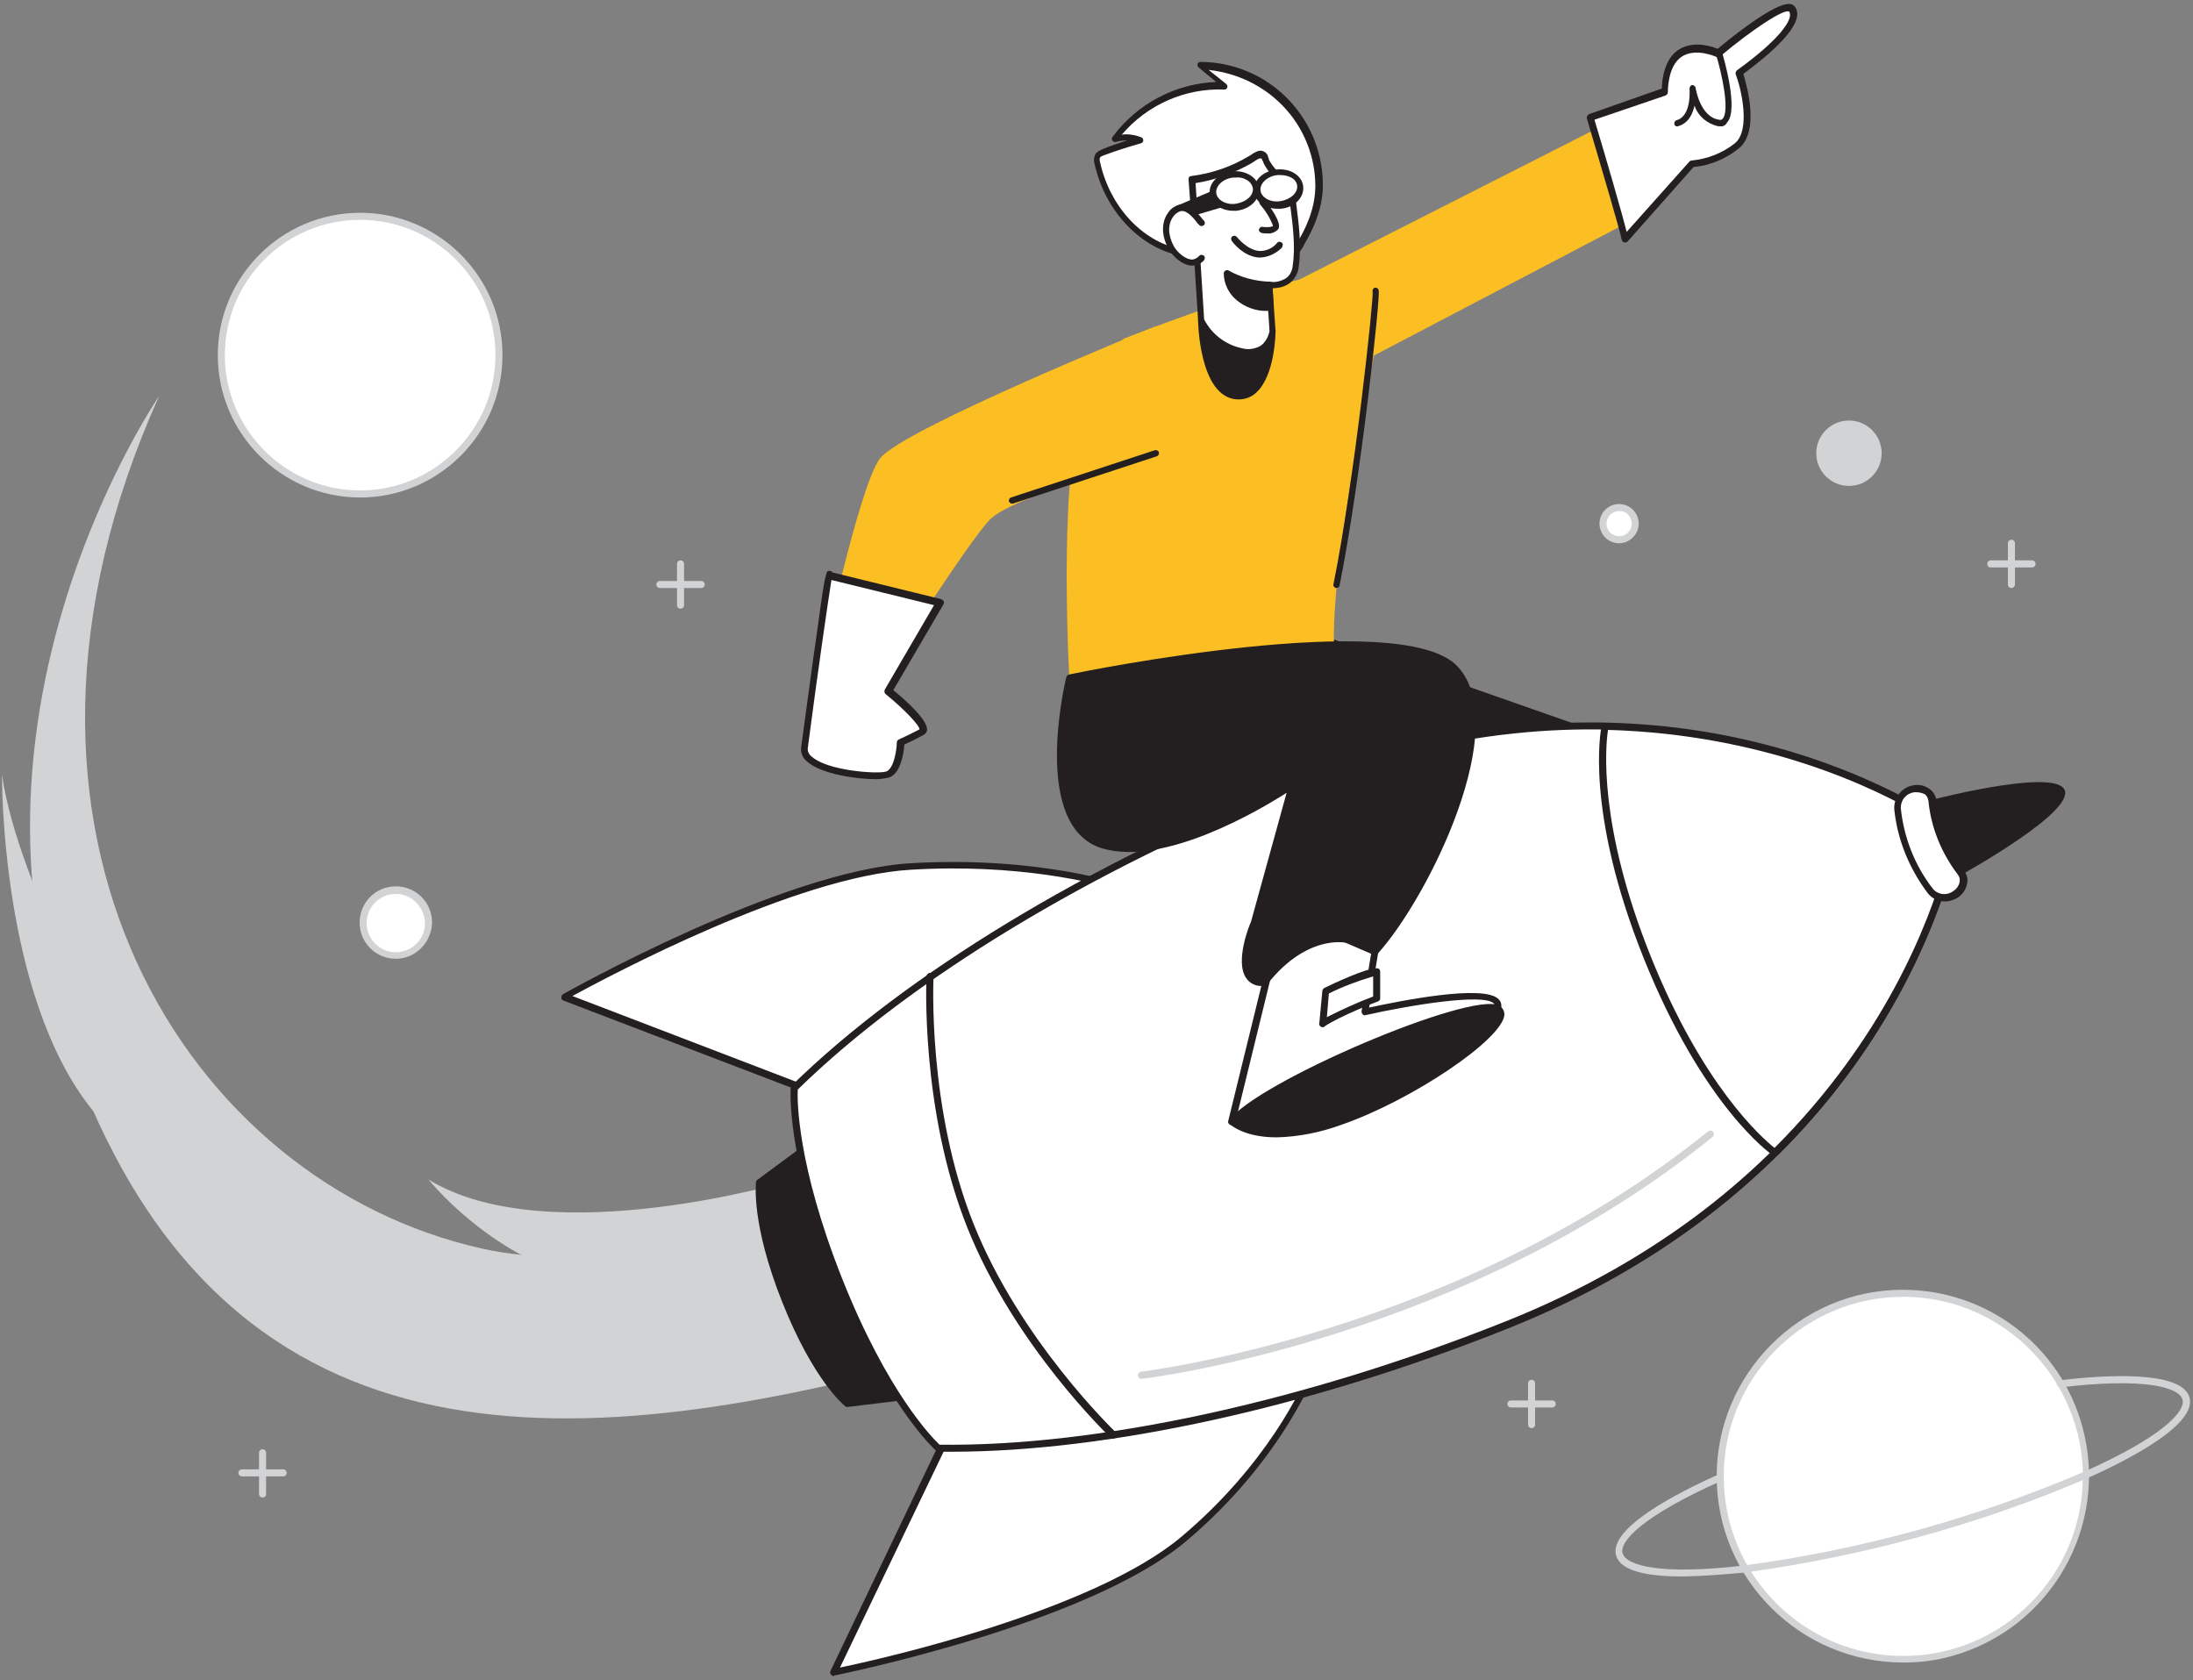 <svg width="436" height="334" viewBox="0 0 436 334" fill="none" xmlns="http://www.w3.org/2000/svg">
<rect x="0" y="0" width="436" height="334" fill="#808080" stroke="none"/>
<g clip-path="url(#clip0_5_634)">
<path d="M265.1 127.8L356.7 159.9L308.6 172.2L252.3 144.4L265.1 127.8Z" fill="#231F20"/>
<path d="M308.6 172.8C308.5 172.8 308.4 172.8 308.3 172.7L252 144.9C251.7 144.8 251.6 144.4 251.7 144.1C251.7 144.1 251.7 144 251.8 144L264.7 127.4C264.9 127.2 265.1 127.1 265.4 127.2L357 159.3C357.3 159.4 357.4 159.6 357.4 159.9C357.4 160.2 357.2 160.4 356.9 160.5L308.8 172.8C308.7 172.8 308.7 172.8 308.6 172.8ZM253.2 144.2L308.7 171.6L354.6 159.8L265.4 128.5L253.2 144.2Z" fill="#231F20"/>
<path d="M71.6 98.2C86.843 98.2 99.2 85.843 99.2 70.6C99.2 55.357 86.843 43 71.6 43C56.357 43 44 55.357 44 70.6C44 85.843 56.357 98.2 71.6 98.2Z" fill="white"/>
<path d="M71.6 98.9C56 98.9 43.3 86.2 43.3 70.6C43.3 55 56 42.3 71.6 42.3C87.2 42.3 99.9 55 99.9 70.6C99.9 86.2 87.2 98.9 71.6 98.9ZM71.6 43.7C56.7 43.7 44.7 55.8 44.7 70.6C44.7 85.4 56.8 97.5 71.6 97.5C86.4 97.5 98.5 85.4 98.5 70.6C98.5 55.7 86.4 43.7 71.6 43.7Z" fill="#D1D3D4"/>
<path d="M78.7 190C82.29 190 85.2 187.09 85.2 183.5C85.2 179.91 82.29 177 78.7 177C75.11 177 72.2 179.91 72.2 183.5C72.2 187.09 75.11 190 78.7 190Z" fill="white"/>
<path d="M78.7 190.6C74.7 190.6 71.5 187.4 71.5 183.4C71.5 179.4 74.7 176.2 78.7 176.2C82.7 176.2 85.9 179.4 85.9 183.4C85.8 187.4 82.6 190.6 78.7 190.6ZM78.7 177.7C75.5 177.7 72.9 180.3 72.9 183.5C72.9 186.7 75.5 189.3 78.7 189.3C81.9 189.3 84.5 186.7 84.5 183.5C84.4 180.3 81.8 177.7 78.7 177.7Z" fill="#D1D3D4"/>
<path d="M321.9 107.3C323.667 107.3 325.1 105.867 325.1 104.1C325.1 102.333 323.667 100.9 321.9 100.9C320.133 100.9 318.7 102.333 318.7 104.1C318.7 105.867 320.133 107.3 321.9 107.3Z" fill="white"/>
<path d="M321.9 108C319.7 108 318 106.2 318 104.1C318 101.9 319.8 100.2 321.9 100.2C324.1 100.2 325.8 102 325.8 104.1C325.8 106.2 324 108 321.9 108ZM321.9 101.6C320.5 101.6 319.4 102.7 319.4 104.1C319.4 105.5 320.5 106.6 321.9 106.6C323.3 106.6 324.4 105.5 324.4 104.1C324.4 102.7 323.3 101.5 321.9 101.6C321.9 101.5 321.9 101.5 321.9 101.6Z" fill="#D1D3D4"/>
<path d="M367.6 96.6C371.19 96.6 374.1 93.69 374.1 90.1C374.1 86.51 371.19 83.6 367.6 83.6C364.01 83.6 361.1 86.51 361.1 90.1C361.1 93.69 364.01 96.6 367.6 96.6Z" fill="#D1D3D4"/>
<path d="M378.4 329.9C398.503 329.9 414.8 313.603 414.8 293.5C414.8 273.397 398.503 257.1 378.4 257.1C358.297 257.1 342 273.397 342 293.5C342 313.603 358.297 329.9 378.4 329.9Z" fill="white"/>
<path d="M378.4 330.5C357.9 330.5 341.3 313.9 341.3 293.5C341.3 273.1 357.9 256.4 378.3 256.4C395 256.4 409.6 267.5 414 283.6C419.4 303.3 407.8 323.7 388.1 329.2C385 330.1 381.7 330.5 378.4 330.5ZM378.4 257.8C358.7 257.8 342.7 273.8 342.7 293.5C342.7 313.2 358.7 329.2 378.4 329.2C398.1 329.2 414.1 313.2 414.1 293.5C414.1 290.3 413.7 287.1 412.8 284C408.4 268.5 394.4 257.8 378.4 257.8Z" fill="#D1D3D4"/>
<path d="M334.6 313.4C328.1 313.4 322.2 312.5 321.3 309.2C319.8 303.8 333.4 296.8 341.7 293.1C342.1 292.9 342.5 293.1 342.6 293.5C342.8 293.9 342.6 294.3 342.2 294.4C326.7 301.3 321.9 306.4 322.6 308.8C323.3 311.2 330 313.2 346.8 311.2C370 308.1 392.8 301.8 414.3 292.6C429.8 285.7 434.6 280.6 433.9 278.2C433.2 275.8 426.5 273.8 409.7 275.8C409.3 275.8 409 275.6 408.9 275.2C408.9 274.8 409.1 274.5 409.5 274.4C418.5 273.3 433.8 272.4 435.3 277.8C436.8 283.2 423.2 290.2 414.9 293.9C393.2 303.2 370.3 309.4 347 312.6C342.9 313 338.7 313.3 334.6 313.4Z" fill="#D1D3D4"/>
<path d="M304.5 283.9C304.1 283.9 303.8 283.6 303.8 283.2V275C303.8 274.6 304.1 274.3 304.5 274.3C304.9 274.3 305.2 274.6 305.2 275V283.2C305.2 283.6 304.9 283.9 304.5 283.9Z" fill="#D1D3D4"/>
<path d="M308.6 279.8H300.4C300 279.8 299.7 279.5 299.7 279.1C299.7 278.7 300 278.4 300.4 278.4H308.6C309 278.4 309.3 278.7 309.3 279.1C309.3 279.5 309 279.8 308.6 279.8Z" fill="#D1D3D4"/>
<path d="M399.9 116.9C399.5 116.9 399.2 116.6 399.2 116.2V108C399.2 107.6 399.5 107.3 399.9 107.3C400.3 107.3 400.6 107.6 400.6 108V116.2C400.6 116.6 400.2 116.9 399.9 116.9Z" fill="#D1D3D4"/>
<path d="M404 112.8H395.8C395.4 112.8 395.1 112.5 395.1 112.1C395.1 111.7 395.4 111.4 395.8 111.4H404C404.4 111.4 404.7 111.7 404.7 112.1C404.7 112.5 404.4 112.8 404 112.8Z" fill="#D1D3D4"/>
<path d="M52.2 297.7C51.8 297.7 51.5 297.4 51.5 297V288.8C51.5 288.4 51.8 288.1 52.2 288.1C52.6 288.1 52.9 288.4 52.9 288.8V297.1C52.9 297.4 52.6 297.7 52.2 297.7Z" fill="#D1D3D4"/>
<path d="M56.3 293.5H48.1C47.7 293.5 47.4 293.2 47.4 292.8C47.4 292.4 47.7 292.1 48.1 292.1H56.3C56.7 292.1 57 292.4 57 292.8C57 293.2 56.7 293.5 56.3 293.5Z" fill="#D1D3D4"/>
<path d="M135.3 121C134.9 121 134.6 120.7 134.6 120.3V112.1C134.6 111.7 134.9 111.4 135.3 111.4C135.7 111.4 136 111.7 136 112.1V120.3C136 120.7 135.7 121 135.3 121Z" fill="#D1D3D4"/>
<path d="M139.4 116.9H131.2C130.8 116.9 130.5 116.6 130.5 116.2C130.5 115.8 130.8 115.5 131.2 115.5H139.4C139.8 115.5 140.1 115.8 140.1 116.2C140.1 116.6 139.8 116.9 139.4 116.9Z" fill="#D1D3D4"/>
<path d="M157.9 234.5C157.9 234.5 109.3 249.2 85.2 234.5C85.2 234.5 103.7 257.6 128.8 255C153.9 252.4 157.9 234.5 157.9 234.5Z" fill="#D1D3D4"/>
<path d="M174.8 221.8C174.8 221.8 137.8 257.6 95.8 248.2C37.5 235.2 -7.5 165.8 31.6 78.8C31.6 78.8 -9 137.8 12 203.5C40.8 293.5 110.3 289.8 181.1 271.4" fill="#D1D3D4"/>
<path d="M150.9 235C150.9 235 149.8 242.8 156.1 258.5C162.4 274.2 168.5 279.1 168.5 279.1L190.7 276.4L168.9 221.8L150.9 235Z" fill="#231F20"/>
<path d="M168.5 279.7C168.4 279.7 168.2 279.7 168.1 279.6C167.8 279.4 161.7 274.4 155.5 258.8C149.3 243.2 150.3 235.3 150.3 235C150.3 234.8 150.4 234.7 150.5 234.6L168.5 221.3C168.7 221.2 168.9 221.1 169 221.2C169.2 221.3 169.3 221.4 169.4 221.6L191.2 276.2C191.3 276.5 191.2 276.9 190.9 277C190.8 277 190.8 277 190.7 277L168.5 279.7ZM151.5 235.4C151.4 236.9 151.2 244.5 156.6 258.3C162 272.1 167.5 277.5 168.6 278.5L189.7 275.9L168.5 222.8L151.5 235.4Z" fill="#231F20"/>
<path d="M261.4 271.4C261.4 271.4 255.2 289.2 235.4 305.9C215.6 322.6 165.8 332.4 165.8 332.4L193.1 275.3L261.4 271.4Z" fill="white"/>
<path d="M165.8 333.2C165.6 333.2 165.4 333.1 165.2 332.9C165 332.7 165 332.4 165.1 332.2L192.4 275.1C192.5 274.9 192.7 274.7 193 274.7L261.3 270.7C261.5 270.7 261.8 270.8 261.9 271C262 271.2 262.1 271.4 262 271.6C261.9 271.8 255.5 289.8 235.8 306.4C216.1 323 166.3 333 165.8 333.1V333.2ZM193.6 276.1L167 331.5C175.2 329.8 217.4 320.3 235 305.4C251.8 291.2 258.8 276.1 260.4 272.2L193.6 276.1Z" fill="#231F20"/>
<path d="M223.6 176.6C223.6 176.6 206.9 170.7 181 172.2C155.1 173.7 112.2 198.1 112.2 198.1L171.3 220.7L223.6 176.6Z" fill="white"/>
<path d="M171.3 221.5C171.2 221.5 171.1 221.5 171.1 221.5L112 198.9C111.7 198.8 111.6 198.6 111.6 198.3C111.6 198 111.7 197.8 112 197.6C112.4 197.4 155.4 173.1 181.1 171.6C206.8 170.1 223.8 176 224 176.1C224.4 176.2 224.6 176.6 224.4 177C224.4 177.1 224.3 177.2 224.2 177.3L171.9 221.4C171.7 221.4 171.5 221.5 171.3 221.5ZM113.8 198L171.2 220L222.2 176.9C218 175.6 202.6 171.6 181.1 172.9C158.2 174.2 121.2 194 113.8 198Z" fill="#231F20"/>
<path d="M157.9 216.3C179.6 195 214.7 173.1 256.8 156.3C320.6 130.9 367.8 152.8 383.4 162.1C386.9 164.2 388.5 168.3 387.4 172.2C382.4 189.7 363.3 238.1 299.5 263.5C257.4 280.3 216.9 288.5 186.5 288C186.5 288 176.7 279.3 166.7 254.4C156.7 229.5 157.9 216.3 157.9 216.3Z" fill="white"/>
<path d="M189.1 288.6H186.5C186.3 288.6 186.2 288.5 186.1 288.4C185.7 288 176 279.3 166.1 254.5C156.2 229.7 157.2 216.7 157.2 216.2C157.2 216 157.3 215.9 157.4 215.8C180 193.7 216.1 171.8 256.5 155.6C319.8 130.4 366.6 151.2 383.7 161.4C387.5 163.6 389.3 168.1 388.1 172.3C382.6 191.5 363.1 238.8 299.8 264.1C260.5 279.8 220.3 288.6 189.1 288.6ZM186.8 287.2C218.1 287.6 259.2 278.7 299.3 262.7C362 237.7 381.4 190.8 386.8 171.9C387.8 168.3 386.3 164.5 383.1 162.6C366.1 152.5 319.8 131.9 257.1 156.9C217 172.9 181.1 194.6 158.6 216.6C158.5 218.5 158.4 231.4 167.4 254.1C176.4 276.8 185.4 285.9 186.8 287.2Z" fill="#231F20"/>
<path d="M387.4 172.1C384.2 183.2 375.3 206.8 352.9 229.1C352.9 229.1 339.3 219.8 327.5 190.2C315.7 160.6 319.1 144.5 319.1 144.5C350.7 145.2 373.4 156.2 383.4 162.1C386.9 164.1 388.5 168.2 387.4 172.1Z" fill="white"/>
<path d="M352.9 229.8C352.8 229.8 352.6 229.8 352.5 229.7C351.9 229.3 338.6 219.9 326.8 190.5C315 161.1 318.3 145 318.4 144.4C318.5 144.1 318.8 143.9 319.1 143.8C350.5 144.5 373.1 155.2 383.7 161.5C387.5 163.7 389.3 168.2 388.1 172.4C384.7 184.3 375.7 207.6 353.4 229.7C353.2 229.7 353.1 229.8 352.9 229.8ZM319.7 145.1C319.2 148.2 317.7 163.9 328.1 189.9C338.5 215.9 350.3 226.2 352.8 228.2C374.6 206.4 383.4 183.7 386.7 172C387.7 168.4 386.2 164.6 383 162.7C372.6 156.4 350.5 146 319.7 145.1Z" fill="#231F20"/>
<path d="M167.6 213.3C167.2 213.3 166.9 213 166.9 212.6C166.9 212.4 167 212.2 167.1 212.1C182.8 199.2 199.4 187.4 216.5 176.5C216.8 176.3 217.3 176.4 217.5 176.7C217.7 177 217.6 177.5 217.3 177.7C200.2 188.5 183.7 200.4 168 213.2C167.9 213.2 167.8 213.3 167.6 213.3Z" fill="white"/>
<path d="M221.3 286C221.1 286 220.9 285.9 220.8 285.8C220.6 285.6 201.7 267.6 192.3 244C182.9 220.4 184.2 194.3 184.2 194.1C184.2 193.7 184.6 193.4 184.9 193.4C185.3 193.4 185.6 193.8 185.6 194.1C185.6 194.4 184.3 220.2 193.6 243.4C202.9 266.6 221.6 284.5 221.8 284.7C222.1 285 222.1 285.4 221.8 285.7C221.7 285.9 221.5 286 221.3 286Z" fill="#231F20"/>
<path d="M381.5 160.2C381.5 160.2 408.4 153.2 410 157.2C411.6 161.2 387.2 174.6 387.2 174.6" fill="#231F20"/>
<path d="M387.2 175.3C387 175.3 386.8 175.2 386.7 175C386.5 174.7 386.7 174.3 386.9 174.2C398.4 167.9 410.2 159.7 409.4 157.5C408.6 155.3 394.3 157.6 381.6 160.9C381.3 161 380.9 160.8 380.8 160.5C380.7 160.2 380.9 159.8 381.3 159.7C387.7 158 408.9 152.9 410.5 157.1C412.1 161.3 393.3 172.1 387.5 175.3C387.4 175.3 387.3 175.3 387.2 175.3Z" fill="#231F20"/>
<path d="M383.8 177.2C380.1 172.4 377.8 166.7 377.2 160.7C377.1 158.7 378.6 157 380.5 156.8C382.1 156.4 383.7 157.4 384.1 159C384.1 159.1 384.1 159.1 384.1 159.2C384.6 164.4 386.6 169.3 389.8 173.4C390.7 174.8 390.4 176.6 389 177.6C388.9 177.6 388.9 177.7 388.8 177.7C387.3 179 385.1 178.7 383.8 177.2Z" fill="white"/>
<path d="M386.6 179.2C385.3 179.2 384.1 178.6 383.3 177.6C379.6 172.7 377.2 166.9 376.6 160.8C376.5 158.5 378.2 156.4 380.5 156.1C381.6 155.9 382.8 156.2 383.7 156.9C384.4 157.4 384.9 158.3 385 159.2C385.5 164.2 387.4 169 390.5 173.1C391 173.8 391.3 174.7 391.1 175.6C390.9 176.7 390.3 177.7 389.3 178.4C388.5 178.9 387.6 179.2 386.6 179.2ZM381.1 157.5H380.6C379 157.7 377.9 159 377.9 160.6C378.5 166.5 380.7 172.1 384.3 176.7C385.3 177.9 387.1 178.1 388.4 177.1C389 176.7 389.5 176 389.6 175.3C389.7 174.8 389.6 174.3 389.2 173.8C386 169.6 383.9 164.5 383.4 159.2C383.3 158.7 383.1 158.2 382.7 157.9C382.3 157.7 381.7 157.5 381.1 157.5Z" fill="#231F20"/>
<path d="M226.9 274.1C226.5 274.1 226.2 273.7 226.2 273.4C226.2 273.1 226.5 272.8 226.8 272.7C227.4 272.6 289.9 265.1 339.6 224.9C339.9 224.7 340.4 224.7 340.6 225C340.8 225.3 340.8 225.7 340.5 226C290.5 266.5 227.6 274.1 226.9 274.1Z" fill="#D1D3D4"/>
<path d="M26.2 216.1C24.1 211.9 3.6 176.6 0.4 154C0.4 154 0 198 18.4 220.7C36.8 243.4 26.2 216.1 26.2 216.1Z" fill="#D1D3D4"/>
<path d="M275.4 59.8C275.4 59.8 264.8 107.9 265.2 127.8C265.2 128.8 268.3 131.2 268.4 132.1C269.9 149.9 212.6 134.9 212.6 134.9C212.6 134.9 210.5 97.2 214.7 83.7C218.9 70.2 223.5 67.3 223.5 67.3C223.5 67.3 261.8 52.2 268.6 54.4C275.4 56.6 275.4 59.8 275.4 59.8Z" fill="#FBBF24"/>
<path d="M254.8 80.3L327.7 42.1L321.9 23.3L243.9 62.9L254.8 80.3Z" fill="#FBBF24"/>
<path d="M255.9 51.1C257.1 50.6 258.1 49.6 258.7 48.4C260.8 44.7 262.4 40.7 262.3 36.4C262 23.5 251.5 13.2 238.6 13L243.6 17C235 16.7 226.8 20.6 221.7 27.6C223.4 27.1 225.2 27.2 226.8 27.8C224.3 28.5 221.8 29.3 219.3 30.2C218.5 30.3 218 31.1 218.1 31.9C218.1 32 218.2 32.2 218.2 32.3C220 40.6 226.2 48.3 234.6 50.1C236 50.4 237.5 50.5 238.9 50.7C242.1 51.1 245.2 51.8 248.4 51.9C250.4 52 252.4 51.9 254.4 51.5C254.9 51.4 255.4 51.3 255.9 51.1Z" fill="white"/>
<path d="M249.9 52.7C249.4 52.7 248.9 52.7 248.3 52.7C246.2 52.6 244.1 52.3 242.1 51.9C241 51.7 239.9 51.6 238.8 51.4L237.8 51.3C236.7 51.2 235.6 51 234.5 50.8C226.4 49.1 219.6 41.7 217.6 32.5C217.4 31.9 217.5 31.2 217.8 30.6C218.1 30.2 218.6 29.9 219.1 29.7C220.7 29 222.4 28.5 224.1 27.9C223.3 27.9 222.6 28 221.9 28.2C221.6 28.3 221.4 28.2 221.2 28C221 27.8 221 27.5 221.2 27.2C226.1 20.6 233.7 16.6 241.8 16.3L238.3 13.4C238.1 13.2 238 12.9 238.1 12.7C238.2 12.5 238.4 12.3 238.7 12.3C252 12.4 262.7 23 263 36.3C263.1 40.2 261.9 44.2 259.3 48.6C258.7 50 257.6 51 256.2 51.6C255.7 51.8 255.1 52 254.6 52.1C253 52.5 251.5 52.7 249.9 52.7ZM223.8 26.7C224.9 26.7 225.9 26.9 226.9 27.3C227.2 27.4 227.3 27.7 227.3 27.9C227.3 28.2 227.1 28.4 226.8 28.5C224.3 29.2 221.8 30 219.4 30.9C219.1 31 218.9 31.1 218.7 31.3C218.6 31.6 218.6 31.9 218.7 32.2C220.6 40.9 226.9 47.9 234.6 49.5C235.6 49.7 236.7 49.9 237.8 50L238.8 50.1C239.9 50.2 241 50.4 242.2 50.6C244.2 50.9 246.3 51.2 248.3 51.4C250.3 51.5 252.2 51.4 254.1 51C254.6 50.9 255.1 50.8 255.5 50.6C256.6 50.1 257.5 49.3 258 48.1C260.5 43.9 261.6 40.1 261.5 36.5C261.4 31.5 259.6 26.6 256.5 22.7C252.5 17.7 246.7 14.6 240.3 13.9L243.8 16.7C244 16.9 244.1 17.2 244 17.4C243.9 17.7 243.7 17.8 243.4 17.8C235.6 17.5 228.1 20.8 223 26.8C223.4 26.7 223.6 26.7 223.8 26.7Z" fill="#231F20"/>
<path d="M238.8 63.7C238.8 63.7 239 78.3 245.9 78.8C252.8 79.3 253 65.8 253 65.8" fill="#231F20"/>
<path d="M246.3 79.4H245.9C238.5 78.9 238.2 64.3 238.2 63.7C238.2 63.4 238.4 63 238.7 63C239 63 239.4 63.2 239.4 63.5C239.4 63.6 239.4 63.6 239.4 63.7C239.4 63.8 239.7 77.8 246 78.2C247.1 78.3 248.2 77.9 249 77.1C252.3 74.1 252.4 65.9 252.4 65.8C252.4 65.5 252.7 65.2 253 65.2C253.3 65.2 253.6 65.5 253.6 65.8C253.6 66.2 253.5 74.6 249.8 78C248.9 78.9 247.6 79.4 246.3 79.4Z" fill="#231F20"/>
<path d="M252.4 56.6L253 65.8C253 65.8 252.4 71 246.7 69.8C243.3 69 240.4 66.8 238.8 63.7C238.8 63.7 237.4 41.6 236.9 35.7C241 35.2 245 33.8 248.5 31.7C249 31.3 249.6 30.9 250.2 30.7C251.3 30.5 251.2 31.2 251.7 32.1C252.6 33.9 254.1 35.3 255.9 36.1C256.1 36.2 256.3 36.3 256.5 36.5C256.6 36.7 256.6 36.8 256.6 37C257.2 42.3 258.3 47.5 257.5 52.8C257 57.4 252.4 56.6 252.4 56.6Z" fill="white"/>
<path d="M248.3 70.6C247.7 70.6 247.1 70.5 246.5 70.4C242.9 69.6 239.8 67.2 238.2 63.9C238.2 63.8 238.2 63.8 238.2 63.7C238.2 63.5 236.8 41.5 236.3 35.7C236.3 35.5 236.3 35.4 236.4 35.2C236.5 35.1 236.7 35 236.8 35C240.8 34.5 244.7 33.2 248.2 31.1C248.4 31 248.5 30.9 248.7 30.8C249.1 30.5 249.6 30.2 250.2 30C251 29.8 251.9 30.3 252.1 31.1V31.2C252.2 31.4 252.3 31.6 252.3 31.8C253.2 33.4 254.5 34.8 256.2 35.5C256.5 35.6 256.9 35.9 257.1 36.2C257.2 36.4 257.3 36.7 257.3 37C257.4 38.1 257.6 39.3 257.7 40.4C258.2 44.5 258.8 48.7 258.2 53C258.1 54.3 257.4 55.5 256.4 56.3C255.4 57 254.2 57.3 253 57.3L253.6 65.8C253.4 67.4 252.6 68.8 251.4 69.7C250.5 70.3 249.4 70.7 248.3 70.6ZM239.4 63.5C240.9 66.4 243.6 68.5 246.8 69.2C248.1 69.6 249.5 69.4 250.7 68.7C251.6 68 252.2 66.9 252.4 65.8L251.8 56.7C251.8 56.5 251.9 56.3 252 56.2C252.1 56.1 252.3 56 252.5 56C253.6 56.2 254.7 55.9 255.7 55.3C256.5 54.7 256.9 53.8 257 52.9C257.6 48.8 257 44.7 256.5 40.7C256.4 39.6 256.2 38.4 256.1 37.3C256.1 37.2 256.1 37.1 256.1 37.1C256 37 255.9 37 255.8 36.9C253.9 36 252.3 34.5 251.3 32.6C251.2 32.4 251.1 32.1 251 31.9C250.9 31.8 250.9 31.6 250.8 31.5C250.7 31.5 250.6 31.5 250.4 31.5C250.1 31.6 249.8 31.8 249.5 32C249.3 32.1 249.1 32.3 248.9 32.4C245.4 34.4 241.6 35.8 237.7 36.4C238.1 42.6 239.3 61.8 239.4 63.5Z" fill="#231F20"/>
<path d="M252.6 61.1C250.3 61.3 248.1 60.6 246.3 59.2C244.8 58 244 56.2 243.9 54.3C246.5 55.7 249.4 56.5 252.3 56.6L252.6 61.1Z" fill="#231F20"/>
<path d="M252 61.8C249.8 61.9 247.6 61.1 245.9 59.7C244.3 58.4 243.3 56.4 243.3 54.3C243.3 54 243.6 53.7 244 53.7C244.1 53.7 244.2 53.7 244.3 53.8C246.8 55.2 249.6 55.9 252.4 56C252.7 56 253 56.2 253 56.6L253.2 61.1C253.2 61.4 253 61.7 252.7 61.7C252.5 61.7 252.2 61.8 252 61.8ZM244.7 55.4C245 56.7 245.7 57.9 246.8 58.8C248.3 60 250.1 60.7 252 60.6L251.8 57.3C249.3 57.1 246.9 56.5 244.7 55.4Z" fill="#231F20"/>
<path d="M251 40.2C251 40.2 254.2 44.4 253.6 45.3C252.9 46.1 250.9 45.7 250.9 45.7" fill="white"/>
<path d="M251.9 46.4C251.5 46.4 251.1 46.4 250.8 46.3C250.5 46.2 250.2 45.9 250.3 45.6C250.4 45.3 250.7 45 251 45.1C251.7 45.2 252.8 45.2 253.1 44.9C252.5 43.3 251.6 41.9 250.5 40.6C250.3 40.3 250.3 40 250.6 39.7C250.9 39.5 251.3 39.5 251.5 39.8C253.9 42.9 254.7 44.8 254.1 45.6C253.5 46.2 252.7 46.5 251.9 46.4Z" fill="#231F20"/>
<path d="M250.6 51.2H250.4C247.3 51.1 245 48.1 244.9 47.9C244.7 47.6 244.7 47.2 245 47C245.3 46.8 245.6 46.8 245.9 47.1C245.9 47.1 248 49.8 250.5 49.9C251.8 49.9 253.1 49.3 253.9 48.3C254.1 48 254.5 48 254.8 48.2C255.1 48.4 255.1 48.8 254.9 49.1C254.9 49.1 254.9 49.1 254.9 49.2C253.7 50.4 252.2 51.1 250.6 51.2Z" fill="#231F20"/>
<path d="M255.1 181.4L244.9 223C244.9 223 295.9 205.9 297.7 200.4C299.5 194.9 271.3 201.2 271.3 201.2L273.3 189.3L255.1 181.4Z" fill="white"/>
<path d="M244.9 223.7C244.7 223.7 244.6 223.6 244.4 223.5C244.2 223.3 244.1 223.1 244.2 222.8L254.4 181.2C254.5 181 254.6 180.8 254.8 180.7C255 180.6 255.2 180.6 255.4 180.7L273.6 188.6C273.9 188.7 274.1 189 274 189.4L272.2 200.3C277.8 199.1 295.2 195.5 298 198.7C298.5 199.2 298.6 200 298.4 200.6C296.5 206.3 250.4 221.9 245.2 223.7C245.1 223.7 245 223.7 244.9 223.7ZM255.6 182.3L245.9 221.9C265.5 215.3 295.8 203.9 297.1 200.1C297.2 199.8 297.1 199.6 297 199.5C295.1 197.4 280.4 199.8 271.5 201.8C271.3 201.9 271 201.8 270.9 201.6C270.7 201.4 270.7 201.2 270.7 201L272.6 189.6L255.6 182.3Z" fill="#231F20"/>
<path d="M212.6 134.8C212.6 134.8 205.5 164.2 219.5 168.2C233.5 172.2 256.8 156.2 256.8 156.2L249.2 183.5C249.2 183.5 244.1 195.8 251.5 195.3C258.1 186.7 267.2 184.4 273.4 189.3C283.1 178.5 300.2 144.6 289.2 133C278.2 121.4 212.6 134.8 212.6 134.8Z" fill="#231F20"/>
<path d="M251 196C249.7 196.1 248.5 195.5 247.8 194.5C245.4 191.2 248.5 183.6 248.7 183.3L255.8 157.6C250.5 161 231.6 172.2 219.3 168.7C204.9 164.6 211.7 135.8 212 134.6C212.1 134.4 212.2 134.2 212.5 134.1C215.2 133.5 278.5 120.7 289.7 132.4C300.9 144.1 284.1 178.3 273.9 189.6C273.7 189.8 273.3 189.9 273.1 189.7C270.7 187.8 267.7 187 264.6 187.4C260.1 188 255.7 190.9 252 195.6C251.9 195.7 251.7 195.8 251.6 195.8L251 196ZM256.8 155.6C256.9 155.6 257.1 155.6 257.2 155.7C257.4 155.8 257.5 156.1 257.4 156.4L249.8 183.7C248.9 185.8 247.2 191.5 248.8 193.8C249.4 194.5 250.3 194.9 251.2 194.8C255 190 259.7 187 264.4 186.4C267.5 186 270.7 186.7 273.3 188.6C283 177.5 299.1 144.5 288.7 133.5C278.5 122.7 218.5 134.4 213.1 135.4C212.3 138.8 207.2 164.1 219.6 167.7C233.1 171.6 256.2 156 256.4 155.8C256.5 155.7 256.6 155.6 256.8 155.6Z" fill="#231F20"/>
<path d="M244.9 223C244.9 223 250.5 228.5 266.4 223C282.3 217.5 302.5 202.8 297.6 200.4C292.7 198 250.3 215.3 244.9 223Z" fill="#231F20"/>
<path d="M253.8 226.1C247.3 226.1 244.7 223.6 244.5 223.5C244.3 223.3 244.2 223 244.4 222.7C249.7 215.2 292.3 197 298 199.9C298.7 200.2 299.1 201 299.1 201.7C298.8 206.6 280.6 218.8 266.7 223.6C262.6 225.1 258.2 226 253.8 226.1ZM245.8 222.9C247.4 223.9 253.4 226.9 266.3 222.4C280.3 217.6 297.6 205.5 297.9 201.5C297.9 201.2 297.8 200.9 297.5 200.9C293.2 198.8 252.5 215.1 245.8 222.9Z" fill="#231F20"/>
<path d="M273.7 198.6C273.7 198.6 266.1 201.5 263 203.5L263.6 197.1C263.6 197.1 271.9 193.1 273.7 193.3V198.6Z" fill="white"/>
<path d="M263 204.2C262.9 204.2 262.7 204.2 262.6 204.1C262.4 204 262.2 203.7 262.3 203.4L262.9 197C262.9 196.8 263.1 196.5 263.3 196.4C264.7 195.7 271.9 192.3 273.8 192.5C274.2 192.5 274.4 192.8 274.4 193.2V198.5C274.4 198.8 274.2 199 273.9 199.1C273.8 199.1 266.4 202 263.4 204C263.3 204.2 263.1 204.2 263 204.2ZM264.2 197.5L263.8 202.2C266.8 200.7 269.8 199.3 273 198.1V194.1C270 195 267 196.1 264.2 197.5Z" fill="#231F20"/>
<path d="M229.7 64.9C229.7 64.9 179.1 85.4 174.9 91.2C170.7 97 163.3 131.9 163.3 131.9L178.6 129.7C178.6 129.7 192.4 108 196.7 103.4C201 98.8 225.2 92.4 225.2 92.4L229.7 64.9Z" fill="#FBBF24"/>
<path d="M186.8 119.8L176.5 137.4C176.5 137.4 185.2 144.4 183.1 145.5C181 146.6 179 147.6 179 147.6C179 147.6 178.8 153.4 176.2 154C173.6 154.6 159.2 153.4 159.9 148.5C162.1 131.5 164.9 112.2 164.7 114.4L186.8 119.8Z" fill="white"/>
<path d="M174.2 154.9C170.3 154.9 163.4 153.9 160.6 151.5C159.6 150.8 159.1 149.6 159.3 148.4C160.3 141.2 161.4 132.7 162.5 125.2C163.4 118.6 163.8 115.7 164.2 114.4C164.4 113.4 164.6 113.5 165 113.5C165.2 113.5 165.4 113.6 165.5 113.8L187.1 119.1C187.3 119.2 187.5 119.3 187.6 119.5C187.7 119.7 187.7 119.9 187.6 120.1L177.6 137.2C179.7 138.9 184.5 143.1 184.3 145.1C184.3 145.5 184 145.9 183.6 146.1C182 147 180.5 147.7 179.8 148C179.7 149.5 179.1 154 176.6 154.6C175.7 154.8 174.9 154.9 174.2 154.9ZM165.3 115.3C164.7 119 162.5 134.1 160.6 148.7C160.5 149.4 160.9 150.1 161.5 150.5C164.6 153.2 174.2 153.9 176.1 153.4C177.7 153 178.3 149 178.3 147.6C178.3 147.3 178.5 147.1 178.7 147C178.7 147 180.7 146.1 182.8 145C182.9 144.3 179.8 141 176.1 138C175.8 137.8 175.8 137.4 175.9 137.1L185.7 120.3L165.3 115.3Z" fill="#231F20"/>
<path d="M323.1 47.5C323.1 46.8 316.2 23.3 316.2 23.3L331.1 18.1C331.1 18.1 330.9 12.6 334.1 10.5C337.3 8.4 341.7 10.5 341.7 10.5C341.7 10.5 354.8 -0.5 356.4 1.8C358 4.1 353.2 9.2 345.8 14.4C345.8 14.4 349.7 25.4 345.3 28.9C342.7 30.9 339.6 32.2 336.4 32.5L323.1 47.5Z" fill="white"/>
<path d="M323.1 48.2C323 48.2 322.9 48.2 322.9 48.2C322.6 48.1 322.5 47.9 322.4 47.6C322.3 46.6 318.2 32.7 315.5 23.6C315.4 23.2 315.6 22.9 315.9 22.7L330.4 17.6C330.4 16.1 330.8 11.8 333.7 9.9C336.6 8 340.3 9.2 341.5 9.7C344 7.6 352.9 0.4 355.9 0.8C356.3 0.8 356.7 1.1 356.9 1.4C359.2 4.7 351.6 11 346.6 14.7C347.3 17 349.9 26.1 345.7 29.5C343.1 31.6 340 32.9 336.7 33.2L323.6 48C323.5 48.1 323.3 48.2 323.1 48.2ZM317 23.8C319.2 31.1 322.4 42.1 323.4 46.1L335.9 32.1C336 32 336.2 31.9 336.4 31.9C339.5 31.6 342.5 30.4 344.9 28.5C348.1 25.9 346.2 17.7 345.1 14.8C345 14.5 345.1 14.2 345.3 14C353.8 7.9 356.7 3.7 355.7 2.3C354.7 1.7 348.3 5.9 342 11.2C341.8 11.4 341.5 11.4 341.2 11.3C341.2 11.3 337.1 9.4 334.3 11.3C331.5 13.2 331.6 18.2 331.6 18.3C331.6 18.6 331.4 18.9 331.1 19L317 23.8Z" fill="#231F20"/>
<path d="M265.7 116.9H265.6C265.3 116.8 265 116.5 265.1 116.2C269.2 96 273.1 59.7 272.9 58C272.8 57.7 273 57.3 273.3 57.2C273.6 57.1 274 57.3 274.1 57.7C274.5 59 270.4 96.3 266.3 116.5C266.3 116.6 266 116.9 265.7 116.9Z" fill="#231F20"/>
<path d="M201.2 100.1C200.9 100.1 200.7 99.9 200.6 99.7C200.5 99.4 200.7 99 201 98.9L229.6 89.5C229.9 89.4 230.3 89.6 230.4 89.9C230.5 90.2 230.3 90.6 230 90.7L201.4 100.1C201.3 100.1 201.2 100.1 201.2 100.1Z" fill="#231F20"/>
<path d="M342 25.1C341.9 25.1 341.8 25.1 341.6 25.1C339.4 24.6 337.6 23.1 336.9 21C336.5 22.7 335.7 24.5 333.6 25.1C333.3 25.2 332.9 25 332.9 24.7C332.8 24.4 333 24 333.3 23.9C336.4 23.1 335.9 17.6 335.9 17.6C335.9 17.3 336.1 17 336.4 16.9C336.7 16.9 337 17.1 337.1 17.4C337.1 17.5 338 23.3 341.8 23.8C342.1 23.9 342.3 23.8 342.5 23.6C343.9 22 342.4 14.8 341.1 10.6C341 10.3 341.2 9.9 341.5 9.8C341.8 9.7 342.2 9.9 342.3 10.2C342.7 11.4 345.7 21.8 343.4 24.3C343.1 24.9 342.6 25.2 342 25.1Z" fill="#231F20"/>
<path d="M241.2 38.4L234.2 41.4V43L243.7 40.2L241.2 38.4Z" fill="#231F20"/>
<path d="M234.2 43.6C234.1 43.6 233.9 43.6 233.8 43.5C233.6 43.4 233.6 43.2 233.6 43V41.5C233.6 41.3 233.7 41 234 40.9L241.1 37.9C241.3 37.8 241.5 37.8 241.7 38L244.2 39.8C244.5 40 244.5 40.4 244.3 40.7C244.2 40.8 244.1 40.9 244 40.9L234.5 43.7C234.3 43.6 234.2 43.6 234.2 43.6ZM234.8 41.8V42.1L242.3 39.9L241.1 39.1L234.8 41.8Z" fill="#231F20"/>
<path d="M238.9 44.3C237.8 43 236.1 40.6 234.1 41.5C233.6 41.8 233.1 42.1 232.8 42.6C231.3 44.6 231.7 47.2 232.9 49.3C233.9 51.1 237.1 53.7 238.9 51.2" fill="white"/>
<path d="M237.1 52.8H236.9C234.9 52.7 233.1 50.8 232.4 49.6C230.9 47 230.8 44.2 232.3 42.2C232.7 41.6 233.2 41.2 233.9 40.9C236.2 39.9 238 42.2 239.1 43.6L239.4 43.9C239.6 44.2 239.6 44.6 239.3 44.8C239 45 238.6 45 238.4 44.7L238.1 44.4C236.9 42.8 235.6 41.5 234.4 42.1C234 42.3 233.6 42.6 233.3 43C232.1 44.6 232.2 46.8 233.4 49C234.1 50.2 235.6 51.5 236.9 51.6C237.5 51.6 238 51.3 238.4 50.9C238.6 50.6 239 50.6 239.3 50.8C239.6 51 239.6 51.4 239.4 51.7C238.9 52.3 238.1 52.8 237.1 52.8Z" fill="#231F20"/>
<path d="M245.84 41.193C248.202 40.942 249.96 39.269 249.767 37.457C249.574 35.644 247.504 34.379 245.142 34.63C242.781 34.881 241.023 36.553 241.215 38.366C241.408 40.178 243.478 41.444 245.84 41.193Z" fill="white"/>
<path d="M245.2 41.9C242.8 41.9 240.7 40.5 240.5 38.5C240.3 36.3 242.3 34.4 245 34.1C246.2 33.9 247.5 34.2 248.5 34.8C249.5 35.4 250.2 36.3 250.3 37.5C250.5 39.7 248.5 41.6 245.8 41.9C245.7 41.9 245.5 41.9 245.2 41.9ZM245.7 35.3C245.5 35.3 245.3 35.3 245.2 35.3C243.2 35.5 241.7 36.9 241.8 38.3C241.9 39.7 243.7 40.8 245.7 40.5C247.7 40.2 249.2 38.9 249.1 37.5C249 36.8 248.5 36.1 247.9 35.8C247.3 35.4 246.5 35.2 245.7 35.3Z" fill="#231F20"/>
<path d="M254.641 40.791C257.003 40.54 258.761 38.867 258.569 37.055C258.376 35.242 256.305 33.977 253.944 34.228C251.582 34.479 249.824 36.151 250.017 37.964C250.209 39.776 252.28 41.042 254.641 40.791Z" fill="white"/>
<path d="M254 41.5C251.6 41.5 249.5 40.1 249.3 38.1C249.1 35.9 251.1 34 253.8 33.7C256.5 33.4 258.9 34.9 259.1 37.1C259.3 39.3 257.3 41.3 254.6 41.5C254.4 41.5 254.2 41.5 254 41.5ZM254.5 34.8H254C252 35 250.5 36.4 250.6 37.8C250.7 39.2 252.5 40.3 254.5 40C256.5 39.7 258 38.4 257.9 37C257.8 35.6 256.3 34.8 254.5 34.8Z" fill="#231F20"/>
</g>
<defs>
<clipPath id="clip0_5_634">
<rect width="436" height="334" fill="white"/>
</clipPath>
</defs>
</svg>
